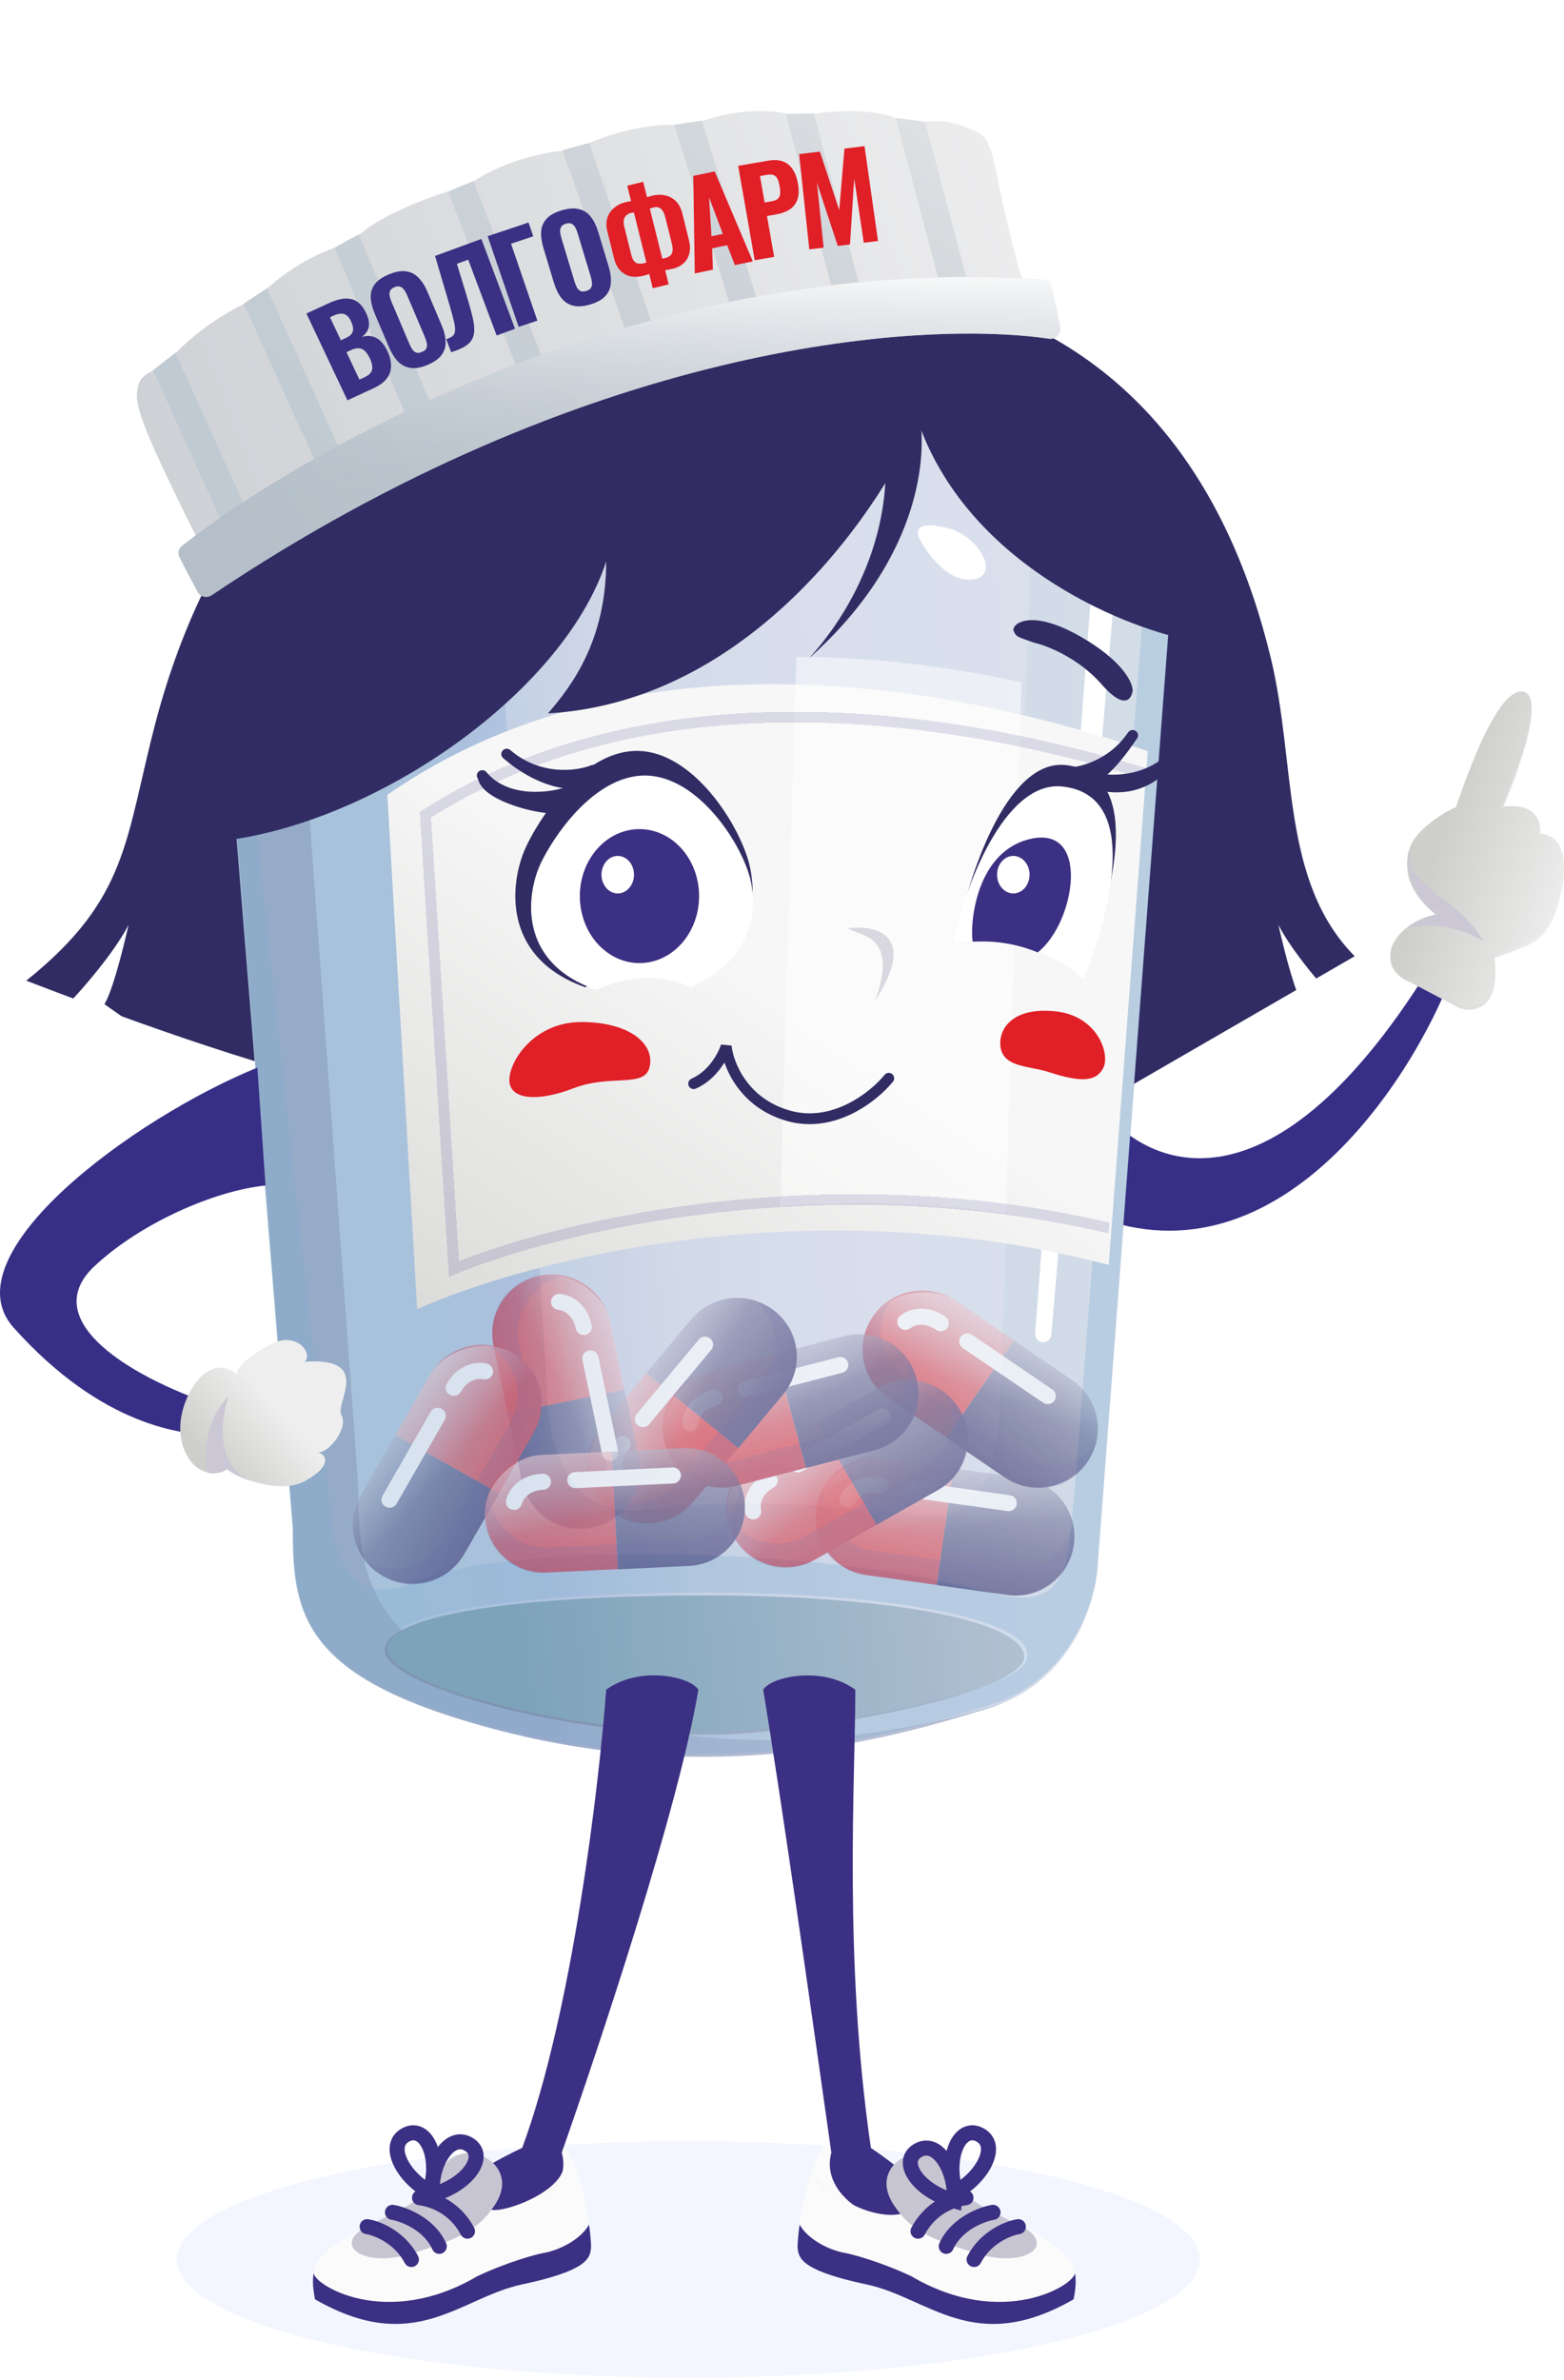 <svg width="115" height="175" viewBox="0 0 115 175" fill="none" xmlns="http://www.w3.org/2000/svg">
<g id="Group 227">
<path id="Vector 1065" d="M99.61 70.304L83.25 79.766L48.813 84.945C29.965 80.537 26.451 81.52 1.93 72.102C9.463 66.066 9.184 61.754 11.412 53.222C18.364 26.595 41.075 14.867 69.193 21.651C83.607 25.129 90.516 36.215 93.451 48.422C95.328 56.228 94.155 64.781 99.61 70.304Z" fill="#312C63"/>
<path id="Vector 1066" d="M105.073 71.227C93.119 90.454 83.755 85.673 80.567 80.879C74.058 80.42 64.548 81.313 78.575 88.562C92.601 95.812 103.015 80.814 106.468 72.409C110.984 64.003 105.073 71.227 105.073 71.227Z" fill="#372F86"/>
<path id="Vector 1067" d="M103.678 72.21L107.065 73.983C108.061 74.574 110.452 74.377 109.854 70.437C112.643 69.452 113.639 69.255 114.436 66.891C115.785 62.891 114.436 61.572 113.241 61.572C113.4 59.523 111.448 59.405 110.452 59.602C111.846 56.384 113.517 51.495 112.045 51.131C110.452 50.737 108.459 55.465 107.065 59.602C106.733 59.733 104.275 60.981 103.678 62.557C102.804 64.862 104.873 66.759 105.869 67.482C105.404 67.482 103.677 67.876 102.681 69.255C101.478 70.922 103.013 72.013 103.678 72.21Z" fill="url(#paint0_linear_241_2815)"/>
<path id="Vector 1068" d="M16.332 48.55L21.513 112.377C21.513 118.287 22.111 122.769 33.666 126.364C51.399 131.88 65.146 127.94 72.717 125.576C78.774 123.684 80.554 117.827 80.687 115.135L86.066 44.413C86.863 36.533 86.664 30.28 77.698 28.85C46.816 23.925 29.283 31.805 21.513 35.745C15.296 38.897 15.469 45.595 16.332 48.55Z" fill="url(#paint1_linear_241_2815)"/>
<path id="Intersect" opacity="0.3" fill-rule="evenodd" clip-rule="evenodd" d="M35.855 30.3L40.205 102.13C40.244 104.795 40.988 111.697 47.377 110.995C54.55 110.207 60.631 110.564 67.301 111.389C73.076 112.102 73.331 106.905 73.59 101.611C73.617 101.06 73.644 100.509 73.677 99.963L76.117 31.676C76.263 30.773 76.332 29.531 76.186 28.24C58.331 25.759 45.137 27.612 35.855 30.3Z" fill="white"/>
<g id="Vector 1070" style="mix-blend-mode:color-burn" opacity="0.1">
<path d="M16.372 48.55L21.552 112.377C21.552 118.287 22.15 122.769 33.706 126.364C51.438 131.88 65.185 127.94 72.757 125.576C78.813 123.684 80.593 117.827 80.726 115.135L86.106 44.413C86.902 36.533 86.703 30.28 77.737 28.85C46.855 23.925 29.322 31.805 21.552 35.745C15.335 38.897 15.508 45.595 16.372 48.55Z" fill="#3B2F87"/>
</g>
<path id="Subtract" opacity="0.15" fill-rule="evenodd" clip-rule="evenodd" d="M26.342 109.244L21.157 38.157C21.01 37.599 20.884 36.92 20.805 36.16C15.355 39.453 15.548 45.718 16.375 48.549L21.556 112.376C21.556 118.286 22.154 122.768 33.709 126.363C51.442 131.879 65.189 127.939 72.76 125.575C73.116 125.464 73.456 125.339 73.783 125.202C65.808 127.654 53.599 130.046 38.506 124.822C26.94 120.819 26.342 115.826 26.342 109.244Z" fill="#312C63"/>
<path id="Rectangle 39" d="M80.395 41.492C80.431 41.015 80.85 40.658 81.327 40.698C81.801 40.737 82.152 41.153 82.112 41.627L77.305 98.133C77.25 98.791 76.326 98.886 76.138 98.254C76.118 98.185 76.11 98.112 76.116 98.04L80.395 41.492Z" fill="white"/>
<path id="Subtract_2" opacity="0.3" fill-rule="evenodd" clip-rule="evenodd" d="M16.645 40.928L24.298 111.193C24.364 113.819 25.693 118.521 30.474 116.315C36.452 113.557 58.965 113.36 72.912 117.103C78.281 118.543 78.531 115.396 78.898 110.796C78.953 110.104 79.01 109.379 79.089 108.632L84.468 39.683C85.199 37.056 84.787 31.527 77.296 30.424C68.791 29.172 50.262 27.919 31.26 31.389C41.025 28.029 56.106 25.198 77.734 28.647C86.699 30.077 86.898 36.33 86.102 44.21L80.722 114.932C80.589 117.624 78.809 123.481 72.753 125.373C65.181 127.736 51.434 131.676 33.702 126.16C22.146 122.566 21.548 118.084 21.548 112.174L16.368 48.347C15.871 46.649 15.604 43.715 16.645 40.928ZM75.54 121.629C75.54 124.24 59.402 127.145 52.03 127.145C41.869 127.145 28.52 123.649 28.52 121.038C28.52 118.426 38.715 117.098 52.03 117.098C65.344 117.098 75.54 119.017 75.54 121.629Z" fill="#7EAAD1"/>
<g id="Intersect_2" filter="url(#filter0_d_241_2815)">
<path fill-rule="evenodd" clip-rule="evenodd" d="M85.4 53.225C71.701 48.539 47.799 43.736 29.484 56.429L31.676 94.253C39.83 90.588 60.672 85.253 82.527 90.994L85.4 53.225Z" fill="url(#paint2_linear_241_2815)"/>
</g>
<path id="Intersect_3" fill-rule="evenodd" clip-rule="evenodd" d="M57.371 88.661L58.553 48.297C64.363 48.296 70.01 49.059 75.108 50.156L73.966 89.171C68.156 88.4 62.546 88.316 57.371 88.661Z" fill="white" fill-opacity="0.5"/>
<g id="Group 102" opacity="0.55">
<g id="Group 18">
<g id="Group 10">
<path id="Subtract_3" fill-rule="evenodd" clip-rule="evenodd" d="M70.106 107.957L64.927 107.231C62.56 106.9 60.366 108.549 60.027 110.915C59.688 113.281 61.332 115.468 63.699 115.8L68.878 116.525L70.106 107.957Z" fill="url(#paint3_linear_241_2815)"/>
<path id="Subtract_4" fill-rule="evenodd" clip-rule="evenodd" d="M68.876 116.54L74.048 117.264C76.419 117.596 78.616 115.945 78.956 113.575C79.295 111.205 77.648 109.014 75.278 108.682L70.106 107.958L68.876 116.54Z" fill="url(#paint4_linear_241_2815)"/>
<path id="Subtract_5" fill-rule="evenodd" clip-rule="evenodd" d="M60.644 109.37C60.32 109.867 60.097 110.44 60.007 111.066C59.679 113.356 61.27 115.473 63.561 115.794L74.202 117.284C76.493 117.605 78.617 116.009 78.945 113.719C79.023 113.172 78.992 112.635 78.868 112.13C78.408 114.265 76.366 115.716 74.17 115.408L64.217 114.014C61.952 113.696 60.37 111.628 60.644 109.37Z" fill="#372F86" fill-opacity="0.2"/>
<g id="Vector 50 (Stroke)" filter="url(#filter1_f_241_2815)">
<path fill-rule="evenodd" clip-rule="evenodd" d="M66.471 109.436C66.517 109.113 66.82 108.888 67.147 108.934L74.248 109.929C74.575 109.975 74.802 110.274 74.756 110.597C74.71 110.92 74.407 111.145 74.08 111.099L66.979 110.104C66.652 110.058 66.424 109.759 66.471 109.436Z" fill="white"/>
</g>
<g id="Vector 51 (Stroke)" filter="url(#filter2_f_241_2815)">
<path fill-rule="evenodd" clip-rule="evenodd" d="M64.614 109.772C63.604 109.631 63.051 110.118 62.875 110.496C62.736 110.792 62.381 110.922 62.082 110.785C61.782 110.648 61.651 110.297 61.789 110.001C62.194 109.133 63.266 108.39 64.781 108.602C65.108 108.648 65.336 108.947 65.289 109.27C65.243 109.593 64.941 109.818 64.614 109.772Z" fill="white"/>
</g>
<rect id="Rectangle 21" width="8.67" height="19.122" rx="4.335" transform="matrix(-0.142 0.99 -0.99 -0.139 79.574 109.282)" fill="url(#paint5_linear_241_2815)" fill-opacity="0.5"/>
</g>
<g id="Group 11">
<path id="Subtract_6" fill-rule="evenodd" clip-rule="evenodd" d="M74.559 98.561L70.271 95.644C68.287 94.295 65.569 94.797 64.199 96.766C62.83 98.735 63.327 101.424 65.31 102.774L69.598 105.69L74.559 98.561Z" fill="url(#paint6_linear_241_2815)"/>
<path id="Subtract_7" fill-rule="evenodd" clip-rule="evenodd" d="M69.586 105.704L73.868 108.617C75.855 109.968 78.578 109.465 79.95 107.493C81.322 105.521 80.824 102.827 78.837 101.476L74.555 98.563L69.586 105.704Z" fill="url(#paint7_linear_241_2815)"/>
<path id="Subtract_8" fill-rule="evenodd" clip-rule="evenodd" d="M65.474 95.66C64.957 95.961 64.496 96.376 64.132 96.898C62.806 98.804 63.288 101.407 65.207 102.713L74.014 108.703C75.934 110.009 78.565 109.523 79.891 107.617C80.204 107.166 80.416 106.677 80.533 106.174C79.156 107.871 76.671 108.258 74.836 107.01L66.602 101.409C64.704 100.118 64.21 97.561 65.474 95.66Z" fill="#372F86" fill-opacity="0.2"/>
<g id="Vector 50 (Stroke)_2" filter="url(#filter3_f_241_2815)">
<path fill-rule="evenodd" clip-rule="evenodd" d="M70.638 98.289C70.825 98.02 71.197 97.952 71.469 98.137L77.378 102.157C77.65 102.342 77.719 102.71 77.532 102.979C77.345 103.247 76.973 103.316 76.701 103.131L70.791 99.111C70.519 98.926 70.451 98.558 70.638 98.289Z" fill="white"/>
</g>
<g id="Vector 51 (Stroke)_2" filter="url(#filter4_f_241_2815)">
<path fill-rule="evenodd" clip-rule="evenodd" d="M68.828 97.77C67.987 97.199 67.273 97.392 66.945 97.652C66.687 97.857 66.311 97.816 66.104 97.562C65.898 97.307 65.939 96.935 66.196 96.731C66.949 96.133 68.244 95.939 69.505 96.797C69.777 96.982 69.846 97.35 69.659 97.618C69.472 97.887 69.1 97.955 68.828 97.77Z" fill="white"/>
</g>
<rect id="Rectangle 21_2" width="8.7" height="19.057" rx="4.35" transform="matrix(-0.571 0.821 -0.827 -0.562 82.434 103.923)" fill="url(#paint8_linear_241_2815)" fill-opacity="0.5"/>
</g>
<g id="Group 12">
<path id="Subtract_9" fill-rule="evenodd" clip-rule="evenodd" d="M60.111 104.592L55.589 107.15C53.503 108.33 52.786 110.968 53.986 113.042C55.186 115.116 57.85 115.841 59.935 114.661L64.458 112.103L60.111 104.592Z" fill="url(#paint9_linear_241_2815)"/>
<path id="Subtract_10" fill-rule="evenodd" clip-rule="evenodd" d="M64.448 112.11L68.961 109.556C71.05 108.374 71.769 105.732 70.567 103.654C69.365 101.577 66.697 100.851 64.608 102.033L60.094 104.586L64.448 112.11Z" fill="url(#paint10_linear_241_2815)"/>
<path id="Subtract_11" fill-rule="evenodd" clip-rule="evenodd" d="M53.5 111.452C53.551 112.041 53.73 112.629 54.047 113.176C55.209 115.184 57.787 115.885 59.805 114.743L69.097 109.487C71.115 108.344 71.81 105.791 70.648 103.784C70.371 103.305 70.014 102.901 69.603 102.578C70.56 104.543 69.839 106.928 67.906 108.022L59.218 112.937C57.224 114.065 54.686 113.398 53.5 111.452Z" fill="#372F86" fill-opacity="0.2"/>
<g id="Vector 50 (Stroke)_3" filter="url(#filter5_f_241_2815)">
<path fill-rule="evenodd" clip-rule="evenodd" d="M58.137 107.964C57.973 107.681 58.072 107.32 58.359 107.158L64.584 103.636C64.871 103.473 65.236 103.572 65.4 103.855C65.564 104.138 65.464 104.499 65.178 104.661L58.952 108.184C58.666 108.346 58.301 108.247 58.137 107.964Z" fill="white"/>
</g>
<g id="Vector 51 (Stroke)_3" filter="url(#filter6_f_241_2815)">
<path fill-rule="evenodd" clip-rule="evenodd" d="M56.886 109.358C56.001 109.859 55.867 110.579 55.962 110.985C56.036 111.303 55.836 111.62 55.515 111.694C55.193 111.768 54.872 111.57 54.797 111.252C54.579 110.322 54.964 109.084 56.292 108.332C56.579 108.17 56.944 108.269 57.108 108.552C57.272 108.835 57.172 109.196 56.886 109.358Z" fill="white"/>
</g>
<rect id="Rectangle 21_3" width="8.692" height="19.075" rx="4.346" transform="matrix(0.501 0.866 -0.87 0.492 68.391 99.895)" fill="url(#paint11_linear_241_2815)" fill-opacity="0.5"/>
</g>
<g id="Group 13">
<path id="Subtract_12" fill-rule="evenodd" clip-rule="evenodd" d="M57.023 99.551L51.968 100.865C49.654 101.466 48.276 103.828 48.89 106.139C49.505 108.45 51.879 109.836 54.193 109.234L59.249 107.92L57.023 99.551Z" fill="url(#paint12_linear_241_2815)"/>
<path id="Subtract_13" fill-rule="evenodd" clip-rule="evenodd" d="M59.256 107.933L64.308 106.62C66.627 106.018 68.007 103.652 67.391 101.338C66.776 99.023 64.398 97.635 62.08 98.237L57.027 99.55L59.256 107.933Z" fill="url(#paint13_linear_241_2815)"/>
<path id="Subtract_14" fill-rule="evenodd" clip-rule="evenodd" d="M48.85 104.471C48.744 105.056 48.762 105.673 48.925 106.287C49.52 108.524 51.818 109.865 54.058 109.283L64.444 106.583C66.685 106.001 68.018 103.716 67.424 101.479C67.282 100.948 67.045 100.467 66.736 100.051C67.143 102.193 65.828 104.308 63.684 104.865L53.969 107.391C51.752 107.967 49.479 106.663 48.85 104.471Z" fill="#372F86" fill-opacity="0.2"/>
<g id="Vector 50 (Stroke)_4" filter="url(#filter7_f_241_2815)">
<path fill-rule="evenodd" clip-rule="evenodd" d="M54.265 102.309C54.181 101.993 54.372 101.67 54.691 101.587L61.628 99.784C61.947 99.701 62.274 99.89 62.358 100.205C62.442 100.521 62.252 100.844 61.932 100.927L54.995 102.73C54.676 102.813 54.349 102.625 54.265 102.309Z" fill="white"/>
</g>
<g id="Vector 51 (Stroke)_4" filter="url(#filter8_f_241_2815)">
<path fill-rule="evenodd" clip-rule="evenodd" d="M52.678 103.33C51.691 103.586 51.372 104.248 51.358 104.663C51.347 104.99 51.07 105.245 50.74 105.234C50.41 105.223 50.152 104.949 50.163 104.623C50.196 103.668 50.894 102.572 52.374 102.187C52.693 102.104 53.02 102.293 53.104 102.608C53.188 102.924 52.997 103.247 52.678 103.33Z" fill="white"/>
</g>
<rect id="Rectangle 21_4" width="8.674" height="19.114" rx="4.337" transform="matrix(0.257 0.966 -0.968 0.252 66.277 97.147)" fill="url(#paint14_linear_241_2815)" fill-opacity="0.5"/>
</g>
<g id="Group 14">
<path id="Subtract_15" fill-rule="evenodd" clip-rule="evenodd" d="M47.522 100.954L44.228 104.903C42.687 106.751 42.949 109.481 44.813 111.001C46.678 112.522 49.439 112.257 50.98 110.41L54.274 106.461L47.522 100.954Z" fill="url(#paint15_linear_241_2815)"/>
<path id="Subtract_16" fill-rule="evenodd" clip-rule="evenodd" d="M54.286 106.47L57.577 102.525C59.121 100.675 58.858 97.941 56.991 96.418C55.123 94.894 52.358 95.16 50.815 97.01L47.523 100.955L54.286 106.47Z" fill="url(#paint16_linear_241_2815)"/>
<path id="Subtract_17" fill-rule="evenodd" clip-rule="evenodd" d="M43.799 109.682C44.057 110.214 44.432 110.699 44.922 111.099C46.727 112.571 49.399 112.314 50.89 110.526L57.659 102.412C59.151 100.624 58.897 97.981 57.093 96.51C56.664 96.16 56.186 95.907 55.686 95.75C57.28 97.255 57.448 99.747 56.021 101.458L49.694 109.043C48.223 110.806 45.605 111.082 43.799 109.682Z" fill="#372F86" fill-opacity="0.2"/>
<g id="Vector 50 (Stroke)_5" filter="url(#filter9_f_241_2815)">
<path fill-rule="evenodd" clip-rule="evenodd" d="M46.895 104.791C46.64 104.583 46.604 104.21 46.814 103.959L51.378 98.488C51.588 98.236 51.965 98.2 52.219 98.408C52.474 98.615 52.51 98.988 52.3 99.24L47.736 104.711C47.526 104.963 47.149 104.998 46.895 104.791Z" fill="white"/>
</g>
<g id="Vector 51 (Stroke)_5" filter="url(#filter10_f_241_2815)">
<path fill-rule="evenodd" clip-rule="evenodd" d="M46.224 106.536C45.576 107.313 45.708 108.034 45.942 108.38C46.125 108.651 46.051 109.018 45.777 109.2C45.503 109.381 45.132 109.309 44.948 109.037C44.411 108.243 44.328 106.951 45.302 105.783C45.512 105.532 45.889 105.496 46.144 105.704C46.398 105.911 46.435 106.284 46.224 106.536Z" fill="white"/>
</g>
<rect id="Rectangle 21_5" width="8.726" height="19" rx="4.363" transform="matrix(0.775 0.632 -0.641 0.768 53.609 93.661)" fill="url(#paint17_linear_241_2815)" fill-opacity="0.5"/>
</g>
<g id="Group 15">
<path id="Subtract_18" fill-rule="evenodd" clip-rule="evenodd" d="M45.902 102.18L44.862 97.202C44.369 94.837 42.05 93.311 39.683 93.794C37.316 94.278 35.797 96.586 36.291 98.951L37.33 103.929L45.902 102.18Z" fill="url(#paint18_linear_241_2815)"/>
<path id="Subtract_19" fill-rule="evenodd" clip-rule="evenodd" d="M37.336 103.925L38.374 108.898C38.869 111.267 41.191 112.795 43.562 112.311C45.933 111.827 47.454 109.515 46.96 107.146L45.922 102.173L37.336 103.925Z" fill="url(#paint19_linear_241_2815)"/>
<path id="Subtract_20" fill-rule="evenodd" clip-rule="evenodd" d="M41.369 93.847C40.788 93.709 40.168 93.693 39.545 93.82C37.254 94.287 35.784 96.522 36.262 98.811L38.398 109.043C38.876 111.332 41.12 112.809 43.411 112.341C43.95 112.231 44.443 112.024 44.876 111.741C42.695 112.018 40.629 110.572 40.172 108.385L38.177 98.825C37.705 96.565 39.13 94.357 41.369 93.847Z" fill="#372F86" fill-opacity="0.2"/>
<g id="Vector 50 (Stroke)_6" filter="url(#filter11_f_241_2815)">
<path fill-rule="evenodd" clip-rule="evenodd" d="M43.294 99.296C43.617 99.23 43.933 99.435 44 99.755L45.45 106.701C45.516 107.02 45.308 107.333 44.985 107.399C44.662 107.465 44.345 107.259 44.279 106.939L42.829 99.994C42.762 99.674 42.97 99.362 43.294 99.296Z" fill="white"/>
</g>
<g id="Vector 51 (Stroke)_6" filter="url(#filter12_f_241_2815)">
<path fill-rule="evenodd" clip-rule="evenodd" d="M42.338 97.679C42.132 96.692 41.482 96.342 41.062 96.305C40.734 96.276 40.49 95.99 40.52 95.665C40.548 95.339 40.839 95.099 41.167 95.128C42.13 95.212 43.2 95.959 43.509 97.44C43.576 97.76 43.368 98.073 43.045 98.139C42.721 98.205 42.405 97.999 42.338 97.679Z" fill="white"/>
</g>
<rect id="Rectangle 21_6" width="8.763" height="18.92" rx="4.381" transform="matrix(-0.98 0.2 -0.204 -0.979 47.852 111.438)" fill="url(#paint20_linear_241_2815)" fill-opacity="0.5"/>
</g>
<g id="Group 16">
<path id="Subtract_21" fill-rule="evenodd" clip-rule="evenodd" d="M29.067 105.522L31.614 101.081C32.813 98.99 35.489 98.25 37.592 99.429C39.694 100.608 40.427 103.258 39.228 105.349L36.681 109.79L29.067 105.522Z" fill="url(#paint21_linear_241_2815)"/>
<path id="Subtract_22" fill-rule="evenodd" clip-rule="evenodd" d="M36.696 109.795L34.153 114.23C32.952 116.324 30.271 117.065 28.166 115.884C26.06 114.704 25.326 112.049 26.527 109.955L29.07 105.52L36.696 109.795Z" fill="url(#paint22_linear_241_2815)"/>
<path id="Subtract_23" fill-rule="evenodd" clip-rule="evenodd" d="M35.985 98.977C36.581 99.023 37.177 99.196 37.732 99.507C39.767 100.648 40.476 103.213 39.315 105.237L34.084 114.36C32.923 116.384 30.333 117.099 28.298 115.959C27.818 115.69 27.412 115.342 27.087 114.94C29.076 115.866 31.487 115.125 32.595 113.192L37.484 104.666C38.63 102.668 37.956 100.143 35.985 98.977Z" fill="#372F86" fill-opacity="0.2"/>
<g id="Vector 50 (Stroke)_7" filter="url(#filter13_f_241_2815)">
<path fill-rule="evenodd" clip-rule="evenodd" d="M32.477 103.578C32.19 103.417 31.825 103.517 31.662 103.801L28.125 109.97C27.962 110.254 28.063 110.615 28.35 110.776C28.637 110.937 29.002 110.837 29.165 110.553L32.702 104.384C32.865 104.1 32.764 103.739 32.477 103.578Z" fill="white"/>
</g>
<g id="Vector 51 (Stroke)_7" filter="url(#filter14_f_241_2815)">
<path fill-rule="evenodd" clip-rule="evenodd" d="M33.883 102.327C34.386 101.45 35.114 101.314 35.524 101.407C35.846 101.479 36.166 101.28 36.24 100.962C36.313 100.644 36.112 100.327 35.79 100.254C34.848 100.042 33.598 100.428 32.843 101.744C32.68 102.028 32.781 102.389 33.068 102.55C33.355 102.711 33.72 102.611 33.883 102.327Z" fill="white"/>
</g>
<rect id="Rectangle 21_7" width="8.742" height="18.965" rx="4.371" transform="matrix(0.872 0.489 0.497 -0.867 24.352 113.746)" fill="url(#paint23_linear_241_2815)" fill-opacity="0.5"/>
</g>
<g id="Group 17">
<path id="Subtract_24" fill-rule="evenodd" clip-rule="evenodd" d="M45 106.72L39.775 106.971C37.388 107.086 35.548 109.114 35.666 111.501C35.783 113.888 37.813 115.73 40.2 115.615L45.425 115.364L45 106.72Z" fill="url(#paint24_linear_241_2815)"/>
<path id="Subtract_25" fill-rule="evenodd" clip-rule="evenodd" d="M45.426 115.381L50.651 115.13C53.042 115.015 54.885 112.984 54.767 110.593C54.65 108.202 52.616 106.358 50.225 106.472L45 106.724L45.426 115.381Z" fill="url(#paint25_linear_241_2815)"/>
<path id="Subtract_26" fill-rule="evenodd" clip-rule="evenodd" d="M35.971 109.852C35.743 110.405 35.63 111.015 35.662 111.653C35.775 113.963 37.74 115.746 40.051 115.635L50.789 115.118C53.099 115.007 54.88 113.045 54.766 110.734C54.739 110.188 54.609 109.672 54.395 109.203C54.343 111.379 52.617 113.176 50.407 113.282L40.363 113.765C38.074 113.875 36.124 112.129 35.971 109.852Z" fill="#372F86" fill-opacity="0.2"/>
<g id="Vector 50 (Stroke)_8" filter="url(#filter15_f_241_2815)">
<path fill-rule="evenodd" clip-rule="evenodd" d="M41.709 108.851C41.693 108.525 41.947 108.248 42.277 108.232L49.441 107.888C49.771 107.872 50.051 108.123 50.067 108.449C50.083 108.775 49.829 109.052 49.499 109.068L42.335 109.413C42.005 109.428 41.725 109.177 41.709 108.851Z" fill="white"/>
</g>
<g id="Vector 51 (Stroke)_8" filter="url(#filter16_f_241_2815)">
<path fill-rule="evenodd" clip-rule="evenodd" d="M39.946 109.529C38.927 109.578 38.477 110.159 38.376 110.563C38.296 110.88 37.972 111.073 37.652 110.995C37.331 110.916 37.136 110.596 37.215 110.279C37.448 109.352 38.359 108.421 39.888 108.348C40.218 108.332 40.498 108.584 40.514 108.91C40.53 109.236 40.276 109.513 39.946 109.529Z" fill="white"/>
</g>
<rect id="Rectangle 21_8" width="8.668" height="19.127" rx="4.334" transform="matrix(0.049 0.999 -0.999 0.048 54.551 106.261)" fill="url(#paint26_linear_241_2815)" fill-opacity="0.5"/>
</g>
</g>
</g>
<path id="Vector 1071" d="M78.372 56.252C73.974 55.755 71.11 64.693 70.324 69.037C71.699 69.037 75.761 67.875 79.689 71.598C82.241 64.565 83.871 56.872 78.372 56.252Z" fill="#312C63"/>
<path id="Vector 1072" d="M78.101 57.825C73.849 57.377 70.888 65.313 70.129 69.233C71.458 69.233 75.896 68.631 79.692 71.991C82.16 65.644 83.416 58.385 78.101 57.825Z" fill="white"/>
<path id="Vector 23 (Stroke)" fill-rule="evenodd" clip-rule="evenodd" d="M36.957 55.185C37.101 55.021 37.352 55.003 37.519 55.146C39.762 57.068 42.445 56.683 43.482 56.261C43.685 56.178 43.918 56.274 44.002 56.475C44.086 56.676 43.438 57.724 43.235 57.807C42.014 58.304 39.536 57.916 36.997 55.741C36.831 55.599 36.813 55.35 36.957 55.185Z" fill="#312C63"/>
<path id="Vector 24 (Stroke)" fill-rule="evenodd" clip-rule="evenodd" d="M35.209 56.715C35.379 56.577 35.63 56.602 35.769 56.77C36.571 57.739 37.758 58.124 38.925 58.202C40.095 58.281 41.179 58.043 41.685 57.837C41.888 57.754 42.121 57.85 42.205 58.051C42.289 58.253 42.192 58.483 41.988 58.566C41.365 58.819 41.53 59.863 40.243 59.777C38.952 59.691 35.461 58.792 35.153 57.269C35.013 57.101 35.038 56.852 35.209 56.715Z" fill="#312C63"/>
<path id="Vector 25 (Stroke)" fill-rule="evenodd" clip-rule="evenodd" d="M83.501 53.737C83.318 53.616 83.071 53.665 82.949 53.846C81.45 56.069 78.996 56.561 77.95 56.432C77.732 56.405 77.533 56.558 77.505 56.774C77.478 56.99 79.077 57.781 79.295 57.808C80.597 57.969 81.923 56.788 83.612 54.283C83.734 54.102 83.684 53.858 83.501 53.737Z" fill="#312C63"/>
<path id="Vector 26 (Stroke)" fill-rule="evenodd" clip-rule="evenodd" d="M87.093 54.528C86.912 54.404 86.664 54.449 86.539 54.629C85.497 56.124 84.023 56.743 82.623 56.908C81.209 57.075 79.904 56.774 79.272 56.468C79.074 56.373 78.835 56.453 78.739 56.649C78.642 56.844 78.724 57.08 78.922 57.176C79.7 57.553 79.731 58.385 81.288 58.201C84.277 58.595 85.995 56.798 87.195 55.075C87.32 54.896 87.274 54.651 87.093 54.528Z" fill="#312C63"/>
<path id="Vector 1073" d="M50.795 72.188C47.926 70.77 44.42 71.86 43.025 72.582C36.809 70.376 37.513 64.834 38.642 62.338C39.638 60.171 42.547 55.719 46.213 55.246C50.795 54.655 54.635 60.959 55.178 63.914C55.831 67.46 54.581 70.415 50.795 72.188Z" fill="#312C63"/>
<path id="Vector 1074" d="M50.806 72.581C48.12 71.295 45.163 72.123 43.857 72.778C38.038 70.777 38.697 65.75 39.754 63.486C40.687 61.521 43.41 57.483 46.841 57.054C51.131 56.518 54.726 62.236 55.234 64.916C55.845 68.132 54.349 70.973 50.806 72.581Z" fill="white"/>
<path id="Vector 1075" d="M65.349 79.279C64.287 80.593 61.325 82.983 57.977 82.037C54.63 81.092 53.528 78.229 53.395 76.915C53.196 77.572 52.438 79.043 51.004 79.674" stroke="#312C63" stroke-width="0.796" stroke-linecap="round"/>
<path id="Vector 1076" d="M81 50.314C79.326 48.393 77.006 47.475 76.055 47.257C74.723 46.795 74.723 46.82 74.533 46.384C74.343 45.947 75.674 44.637 79.478 46.82C82.521 48.567 83.282 50.169 83.282 50.751C83.219 51.406 82.674 52.236 81 50.314Z" fill="#312C63"/>
<path id="Ellipse 177" d="M75.505 121.832C75.505 124.443 59.366 127.348 51.995 127.348C41.833 127.348 28.484 123.852 28.484 121.241C28.484 118.63 38.68 117.301 51.995 117.301C65.309 117.301 75.505 119.221 75.505 121.832Z" fill="url(#paint27_linear_241_2815)"/>
<ellipse id="Ellipse 178" cx="47.02" cy="65.884" rx="4.383" ry="4.925" fill="#3B3083"/>
<ellipse id="Ellipse 179" cx="45.422" cy="64.309" rx="1.195" ry="1.379" fill="white"/>
<path id="Ellipse 180" d="M47.814 77.986C47.814 80.218 45.176 78.855 42.162 80.015C39.525 81.03 37.453 80.863 37.453 79.406C37.453 77.949 39.337 75.144 42.727 75.144C46.118 75.144 47.814 76.565 47.814 77.986Z" fill="#E11F27"/>
<path id="Ellipse 181" d="M73.546 76.647C73.531 78.525 75.593 78.323 77.121 78.824C79.621 79.643 80.663 79.479 81.14 78.484C81.617 77.49 80.72 74.681 77.599 74.356C74.477 74.03 73.555 75.611 73.546 76.647Z" fill="#E11F27"/>
<path id="Subtract_27" d="M0.992 97.6C-3.786 92.256 9.758 82.235 18.924 78.492L19.521 87.16C15.736 87.554 10.356 89.918 6.969 93.07C2.331 97.386 10.751 101.894 17.126 103.733L15.532 105.505C13.607 105.44 7.618 105.012 0.992 97.6Z" fill="#372F86"/>
<path id="Vector 1077" d="M13.532 106.552C12.686 104.381 13.936 101.837 15.049 100.984C16.163 100.131 17.153 100.785 17.446 101.086C17.348 100.809 17.71 99.968 19.946 98.818C21.881 97.824 23.059 99.606 22.39 100.118C27.457 99.76 24.609 103.176 25.102 104.032C25.659 105.001 24.133 106.889 23.342 106.79C23.935 106.865 24.551 107.696 22.473 108.866C20.395 110.035 17.111 108.392 16.766 107.951C16.296 108.488 14.378 108.724 13.532 106.552Z" fill="url(#paint28_linear_241_2815)"/>
<path id="Vector 1078" d="M75.504 61.748C71.679 62.851 71.32 68.052 71.52 69.234C71.918 69.234 73.911 69.037 76.301 70.022C79.091 67.855 80.286 60.369 75.504 61.748Z" fill="#3B3083"/>
<g id="Ellipse 182" style="mix-blend-mode:color-burn" opacity="0.2">
<path d="M75.309 121.832C75.309 124.494 59.433 127.545 51.998 127.545C41.751 127.545 28.289 123.98 28.289 121.318C28.289 118.656 38.571 117.301 51.998 117.301C65.426 117.301 75.309 119.169 75.309 121.832Z" fill="#3F3C51"/>
</g>
<ellipse id="Ellipse 183" cx="74.508" cy="64.309" rx="1.195" ry="1.379" fill="white"/>
<path id="Vector 1079" d="M71.49 42.612C69.768 42.821 68.216 40.756 67.656 39.697C67.025 38.505 68.286 38.433 69.815 38.861C71.958 39.46 73.643 42.35 71.49 42.612Z" fill="white"/>
<path id="Vector 1080" d="M81.338 37.743C79.616 37.952 78.064 35.886 77.503 34.827C76.873 33.636 78.134 33.564 79.663 33.991C81.806 34.59 83.491 37.481 81.338 37.743Z" fill="white"/>
<path id="Vector 1081" d="M72.94 34.549C71.919 34.65 71.788 34.141 71.447 33.681C71.065 33.163 71.616 32.441 72.527 32.62C73.803 32.871 74.216 34.424 72.94 34.549Z" fill="white"/>
<path id="Vector 1082" d="M62.355 68.248C64.348 67.986 67.536 68.682 64.348 73.567C66.141 68.642 63.152 68.839 62.355 68.248Z" fill="#D9D7DF"/>
<path id="Intersect_4" fill-rule="evenodd" clip-rule="evenodd" d="M18.721 108.982C17.646 108.661 16.789 108.165 16.622 107.952C16.404 108.2 15.874 108.385 15.285 108.294C14.9 106.63 15.277 104.196 16.764 102.724C15.506 107.085 17.551 108.694 18.731 108.953C18.728 108.963 18.724 108.972 18.721 108.982Z" fill="#CBC7D5"/>
<path id="Intersect_5" fill-rule="evenodd" clip-rule="evenodd" d="M103.48 68.478C104.67 68.197 106.803 68.146 109.056 69.456C108.142 67.919 106.934 67.005 105.895 66.218C104.669 65.289 103.677 64.538 103.677 63.152C103.677 62.975 103.669 62.846 103.656 62.761C102.971 64.975 104.949 66.784 105.917 67.486C105.555 67.486 104.431 67.724 103.48 68.478Z" fill="#CBC7D4"/>
<g id="Subtract_28" filter="url(#filter17_d_241_2815)">
<path fill-rule="evenodd" clip-rule="evenodd" d="M85.278 54.468C72.021 50.399 49.462 46.458 32.063 57.567L31.867 57.692L34.017 91.876L34.54 91.66C42.23 88.476 61.851 83.834 82.509 88.678L82.573 87.883C62.21 83.144 42.879 87.508 34.75 90.722L32.699 58.102C49.825 47.305 72.07 51.214 85.213 55.273L85.278 54.468Z" fill="#3B2F87" fill-opacity="0.15" shape-rendering="crispEdges"/>
</g>
<path id="Vector 1083" d="M103.678 71.939L107.065 73.712C108.061 74.303 110.452 74.106 109.854 70.166C112.643 69.181 113.639 68.984 114.436 66.62C115.785 62.621 114.436 61.301 113.241 61.301C113.4 59.253 111.448 59.134 110.452 59.331C111.846 56.114 113.517 51.224 112.045 50.861C110.452 50.467 108.459 55.194 107.065 59.331C106.733 59.463 104.275 60.71 103.678 62.286C102.804 64.591 104.873 66.489 105.869 67.211C105.404 67.211 103.677 67.605 102.681 68.984C101.478 70.652 103.013 71.742 103.678 71.939Z" fill="url(#paint29_linear_241_2815)"/>
<path id="Intersect_6" fill-rule="evenodd" clip-rule="evenodd" d="M103.496 68.199C104.689 67.921 106.814 67.876 109.057 69.181C108.143 67.644 106.935 66.73 105.896 65.943C104.67 65.014 103.678 64.263 103.678 62.877C103.678 62.712 103.671 62.59 103.66 62.505C102.99 64.712 104.961 66.513 105.925 67.213C105.565 67.213 104.445 67.45 103.496 68.199Z" fill="#CBC7D4"/>
<path id="Vector 1084" d="M67.485 30.945C71.076 41.301 82.199 45.986 87.311 47.034V38.897L84.88 30.945L79.081 26.691L63.931 22.623L28.768 24.287L16.522 40.885L13.604 51.135C10.175 51.566 12.431 61.358 15.311 61.927C26.942 61.06 41.363 51.135 44.572 41.283C44.572 47.034 42.077 50.402 40.291 52.451C55.703 51.563 65.241 36.493 67.485 30.945Z" fill="#312C63"/>
<g id="Group 103">
<g id="Group 43">
<path id="Union" fill-rule="evenodd" clip-rule="evenodd" d="M65.847 8.679C66.594 8.757 67.345 8.851 68.1 8.96C69.396 8.721 70.86 9.231 71.594 9.593C72.686 9.961 72.882 10.893 73.43 13.502C73.812 15.318 74.364 17.946 75.508 21.761C66.502 20.058 42.84 20.821 14.685 39.976C10.757 32.047 9.724 29.704 10.153 28.463C10.176 27.86 10.813 27.441 11.206 27.272C11.771 26.82 12.385 26.339 13.044 25.836C14.676 24.156 16.779 22.915 17.785 22.425C18.411 22.001 19.06 21.572 19.732 21.141C21.568 19.475 23.715 18.503 24.599 18.212C25.25 17.847 25.916 17.484 26.596 17.125C28.108 15.798 31.423 14.544 32.94 14.069C32.928 14.083 32.916 14.097 32.904 14.11C33.551 13.834 34.207 13.563 34.872 13.3C37.165 11.811 39.983 11.222 41.232 11.098C41.916 10.895 42.608 10.701 43.307 10.517C43.308 10.517 43.309 10.516 43.31 10.516C46.251 9.308 48.646 9.124 49.538 9.184C50.278 9.063 51.024 8.953 51.776 8.857C54.584 7.907 56.979 8.132 57.834 8.367C57.818 8.371 57.803 8.375 57.787 8.379C58.486 8.358 59.19 8.349 59.899 8.352C63.143 7.91 65.16 8.364 65.847 8.679Z" fill="url(#paint30_linear_241_2815)"/>
<path id="Intersect_7" fill-rule="evenodd" clip-rule="evenodd" d="M43.306 10.516C42.652 10.688 42.005 10.868 41.364 11.057L46.119 24.66C46.772 24.464 47.417 24.279 48.056 24.103L43.306 10.516ZM51.604 8.878C50.928 8.966 50.256 9.065 49.59 9.174L53.768 22.724C54.441 22.585 55.103 22.457 55.755 22.34L51.604 8.878ZM59.849 8.351C59.153 8.348 58.461 8.358 57.774 8.378L61.26 21.543C61.954 21.469 62.631 21.406 63.292 21.355L59.849 8.351ZM68.018 8.947C67.297 8.844 66.579 8.755 65.865 8.679L69.172 21.171C69.91 21.185 70.612 21.214 71.277 21.256L68.018 8.947ZM40.022 26.706L34.811 13.322C34.183 13.571 33.563 13.827 32.951 14.088L38.144 27.424C38.775 27.176 39.401 26.936 40.022 26.706ZM30.05 31C30.659 30.702 31.264 30.412 31.865 30.131L26.363 17.245C25.761 17.566 25.17 17.889 24.591 18.214L30.05 31ZM23.435 34.506C24.025 34.17 24.612 33.842 25.196 33.521L19.63 21.203C19.047 21.579 18.48 21.953 17.931 22.323L23.435 34.506ZM16.483 38.771C17.054 38.396 17.623 38.028 18.19 37.667L12.895 25.947C12.314 26.392 11.771 26.818 11.265 27.222L16.483 38.771Z" fill="url(#paint31_linear_241_2815)"/>
<path id="Vector 194" d="M15.559 43.771C42.913 25.398 67.282 23.474 77.124 24.903C77.617 24.974 78.042 24.546 77.952 24.062C77.82 23.354 77.793 23.195 77.302 21.093C77.232 20.797 76.975 20.577 76.669 20.556C48.475 18.562 23.189 32.45 13.38 40.133C13.121 40.336 13.054 40.684 13.202 40.975C14.098 42.742 13.938 42.382 14.523 43.513C14.717 43.888 15.207 44.008 15.559 43.771Z" fill="url(#paint32_linear_241_2815)"/>
<path id="Vector 193" d="M15.559 43.771C42.913 25.398 67.282 23.474 77.124 24.903C77.617 24.974 78.042 24.546 77.952 24.062C77.82 23.354 77.793 23.195 77.302 21.093C77.232 20.797 76.975 20.577 76.669 20.556C48.475 18.562 23.189 32.45 13.38 40.133C13.121 40.336 13.054 40.684 13.202 40.975C14.098 42.742 13.938 42.382 14.523 43.513C14.717 43.888 15.207 44.008 15.559 43.771Z" fill="url(#paint33_linear_241_2815)"/>
</g>
<g id="Group 44">
<path id="[Copy] &#208;&#146;&#208;&#158;&#208;&#155;&#208;&#147;&#208;&#158;&#208;&#164;&#208;&#144;&#208;&#160;&#208;&#156;" d="M25.546 29.431L22.531 23.052L24.164 22.297C24.446 22.167 24.717 22.071 24.978 22.008C25.24 21.945 25.489 21.932 25.727 21.969C25.97 22.004 26.19 22.107 26.387 22.278C26.587 22.441 26.768 22.694 26.929 23.035C27.051 23.292 27.118 23.53 27.13 23.748C27.14 23.961 27.101 24.152 27.013 24.321C26.924 24.489 26.788 24.639 26.603 24.769C26.87 24.69 27.12 24.677 27.352 24.73C27.584 24.783 27.793 24.897 27.98 25.073C28.166 25.249 28.332 25.49 28.476 25.794C28.627 26.114 28.716 26.412 28.743 26.688C28.775 26.961 28.747 27.21 28.66 27.436C28.572 27.662 28.43 27.869 28.234 28.055C28.035 28.237 27.782 28.398 27.474 28.541L25.546 29.431ZM26.428 27.91L26.795 27.741C27.124 27.589 27.311 27.404 27.357 27.184C27.407 26.963 27.355 26.689 27.202 26.363C27.083 26.111 26.959 25.925 26.831 25.805C26.701 25.68 26.553 25.614 26.388 25.607C26.226 25.593 26.036 25.636 25.818 25.736L25.476 25.894L26.428 27.91ZM25.063 25.02L25.389 24.869C25.617 24.764 25.775 24.652 25.862 24.535C25.947 24.413 25.979 24.277 25.96 24.126C25.943 23.967 25.889 23.791 25.797 23.596C25.705 23.402 25.598 23.263 25.474 23.18C25.353 23.088 25.211 23.048 25.048 23.06C24.891 23.068 24.709 23.121 24.501 23.216L24.262 23.327L25.063 25.02Z" fill="#3B3083"/>
<path id="[Copy] &#208;&#146;&#208;&#158;&#208;&#155;&#208;&#147;&#208;&#158;&#208;&#164;&#208;&#144;&#208;&#160;&#208;&#156;_2" d="M31.426 26.832C30.945 27.032 30.528 27.105 30.174 27.05C29.82 26.996 29.515 26.837 29.256 26.573C29.001 26.302 28.78 25.945 28.591 25.501L27.563 23.081C27.375 22.637 27.273 22.233 27.258 21.869C27.249 21.502 27.349 21.177 27.56 20.895C27.77 20.612 28.116 20.371 28.597 20.172C29.084 19.97 29.504 19.896 29.857 19.95C30.214 19.997 30.519 20.153 30.772 20.419C31.028 20.677 31.25 21.028 31.438 21.472L32.466 23.892C32.654 24.336 32.755 24.744 32.767 25.116C32.782 25.481 32.682 25.808 32.468 26.098C32.26 26.386 31.913 26.63 31.426 26.832ZM31.021 25.878C31.194 25.807 31.305 25.716 31.354 25.608C31.401 25.494 31.411 25.368 31.384 25.228C31.354 25.083 31.307 24.936 31.244 24.787L29.94 21.717C29.877 21.567 29.804 21.434 29.723 21.317C29.641 21.2 29.544 21.121 29.431 21.079C29.316 21.033 29.172 21.046 28.999 21.117C28.837 21.185 28.732 21.275 28.685 21.389C28.636 21.498 28.625 21.622 28.652 21.761C28.68 21.901 28.725 22.045 28.789 22.195L30.093 25.265C30.156 25.414 30.227 25.551 30.306 25.676C30.387 25.793 30.485 25.875 30.601 25.921C30.713 25.962 30.854 25.948 31.021 25.878Z" fill="#3B3083"/>
<path id="[Copy] &#208;&#146;&#208;&#158;&#208;&#155;&#208;&#147;&#208;&#158;&#208;&#164;&#208;&#144;&#208;&#160;&#208;&#156;_3" d="M33.172 25.894L32.815 24.94C32.985 24.878 33.121 24.816 33.223 24.753C33.328 24.684 33.397 24.594 33.431 24.483C33.467 24.364 33.473 24.204 33.448 24.003C33.42 23.797 33.361 23.531 33.27 23.206C33.185 22.879 33.068 22.467 32.92 21.972L31.989 18.817L35.394 17.569L37.871 24.17L36.519 24.666L34.427 19.091L33.595 19.397L34.302 21.706C34.465 22.24 34.596 22.707 34.697 23.109C34.801 23.504 34.858 23.848 34.868 24.141C34.884 24.432 34.839 24.686 34.733 24.904C34.631 25.115 34.453 25.3 34.201 25.461C33.947 25.616 33.604 25.76 33.172 25.894Z" fill="#3B3083"/>
<path id="[Copy] &#208;&#146;&#208;&#158;&#208;&#155;&#208;&#147;&#208;&#158;&#208;&#164;&#208;&#144;&#208;&#160;&#208;&#156;_4" d="M38.137 24.035L35.855 17.365L38.862 16.36L39.209 17.373L37.576 17.919L39.512 23.576L38.137 24.035Z" fill="#3B3083"/>
<path id="[Copy] &#208;&#146;&#208;&#158;&#208;&#155;&#208;&#147;&#208;&#158;&#208;&#164;&#208;&#144;&#208;&#160;&#208;&#156;_5" d="M43.395 22.387C42.896 22.535 42.473 22.563 42.127 22.471C41.781 22.38 41.495 22.189 41.266 21.9C41.042 21.603 40.861 21.224 40.721 20.763L39.962 18.247C39.823 17.787 39.766 17.374 39.79 17.01C39.821 16.644 39.956 16.332 40.196 16.074C40.436 15.815 40.806 15.612 41.306 15.465C41.811 15.316 42.237 15.287 42.583 15.379C42.932 15.463 43.218 15.65 43.441 15.942C43.667 16.226 43.85 16.598 43.989 17.059L44.749 19.575C44.888 20.036 44.943 20.452 44.914 20.823C44.89 21.187 44.755 21.502 44.511 21.768C44.273 22.032 43.901 22.238 43.395 22.387ZM43.096 21.396C43.276 21.343 43.396 21.265 43.457 21.163C43.516 21.054 43.54 20.93 43.527 20.788C43.514 20.641 43.483 20.489 43.436 20.334L42.473 17.144C42.426 16.988 42.369 16.848 42.3 16.723C42.232 16.598 42.144 16.509 42.036 16.456C41.927 16.398 41.782 16.395 41.603 16.448C41.434 16.498 41.32 16.577 41.261 16.685C41.2 16.787 41.176 16.909 41.188 17.051C41.2 17.193 41.23 17.341 41.277 17.497L42.24 20.687C42.287 20.843 42.343 20.986 42.407 21.119C42.475 21.244 42.564 21.335 42.673 21.394C42.781 21.447 42.922 21.447 43.096 21.396Z" fill="#3B3083"/>
<path id="[Copy] &#208;&#146;&#208;&#158;&#208;&#155;&#208;&#147;&#208;&#158;&#208;&#164;&#208;&#144;&#208;&#160;&#208;&#156;_6" d="M47.998 21.192L47.737 20.145C47.665 20.169 47.586 20.194 47.502 20.22C47.424 20.245 47.345 20.267 47.265 20.287C46.941 20.366 46.635 20.374 46.348 20.313C46.067 20.25 45.821 20.11 45.61 19.893C45.399 19.675 45.246 19.375 45.151 18.993L44.657 17.009C44.569 16.654 44.567 16.333 44.652 16.043C44.741 15.747 44.903 15.499 45.137 15.299C45.369 15.093 45.662 14.947 46.015 14.861C46.083 14.845 46.152 14.831 46.222 14.82C46.29 14.803 46.35 14.792 46.403 14.785L46.122 13.654L47.291 13.369L47.573 14.5C47.623 14.482 47.679 14.465 47.742 14.45C47.808 14.428 47.873 14.409 47.936 14.394C48.3 14.305 48.633 14.299 48.936 14.374C49.243 14.443 49.502 14.589 49.715 14.812C49.926 15.029 50.075 15.315 50.164 15.669L50.659 17.662C50.755 18.044 50.76 18.38 50.675 18.669C50.596 18.957 50.452 19.192 50.243 19.374C50.035 19.556 49.786 19.682 49.496 19.753C49.399 19.777 49.301 19.797 49.203 19.815C49.111 19.832 49.013 19.85 48.909 19.869L49.167 20.907L47.998 21.192ZM47.341 19.355C47.376 19.347 47.41 19.338 47.444 19.33C47.482 19.315 47.509 19.302 47.525 19.293L46.611 15.62C46.581 15.622 46.546 15.627 46.507 15.637C46.465 15.641 46.428 15.647 46.394 15.655C46.24 15.693 46.12 15.758 46.035 15.85C45.947 15.937 45.892 16.052 45.867 16.195C45.846 16.332 45.86 16.495 45.908 16.687L46.41 18.704C46.455 18.884 46.512 19.032 46.583 19.146C46.658 19.253 46.755 19.328 46.874 19.37C46.998 19.406 47.154 19.401 47.341 19.355ZM48.912 18.973C49.083 18.931 49.212 18.867 49.299 18.78C49.386 18.694 49.437 18.583 49.452 18.448C49.472 18.311 49.46 18.153 49.415 17.973L48.913 15.956C48.864 15.759 48.798 15.602 48.714 15.485C48.636 15.366 48.542 15.291 48.431 15.258C48.319 15.22 48.186 15.219 48.033 15.257C47.987 15.268 47.942 15.282 47.898 15.298C47.858 15.308 47.819 15.32 47.781 15.336L48.695 19.008C48.73 19.005 48.766 19.003 48.801 19C48.841 18.99 48.878 18.981 48.912 18.973Z" fill="#E11F27"/>
<path id="[Copy] &#208;&#146;&#208;&#158;&#208;&#155;&#208;&#147;&#208;&#158;&#208;&#164;&#208;&#144;&#208;&#160;&#208;&#156;_7" d="M51.087 20.103L50.976 12.931L52.551 12.604L55.355 19.218L54.038 19.491L53.467 18.028L52.366 18.256L52.42 19.826L51.087 20.103ZM52.313 17.37L53.148 17.197L52.136 14.502L52.313 17.37Z" fill="#E11F27"/>
<path id="[Copy] &#208;&#146;&#208;&#158;&#208;&#155;&#208;&#147;&#208;&#158;&#208;&#164;&#208;&#144;&#208;&#160;&#208;&#156;_8" d="M55.494 19.132L54.277 12.194L56.504 11.812C56.925 11.74 57.283 11.761 57.577 11.875C57.869 11.984 58.105 12.176 58.284 12.451C58.469 12.725 58.599 13.073 58.673 13.496C58.76 13.993 58.742 14.396 58.617 14.706C58.499 15.014 58.303 15.254 58.029 15.424C57.755 15.589 57.427 15.704 57.046 15.769L56.396 15.88L56.923 18.887L55.494 19.132ZM56.222 14.887L56.724 14.801C56.932 14.765 57.086 14.706 57.184 14.625C57.288 14.536 57.347 14.417 57.363 14.268C57.378 14.118 57.366 13.932 57.327 13.709C57.29 13.498 57.242 13.324 57.182 13.187C57.128 13.049 57.039 12.95 56.916 12.889C56.792 12.827 56.612 12.817 56.375 12.858L55.881 12.942L56.222 14.887Z" fill="#E11F27"/>
<path id="[Copy] &#208;&#146;&#208;&#158;&#208;&#155;&#208;&#147;&#208;&#158;&#208;&#164;&#208;&#144;&#208;&#160;&#208;&#156;_9" d="M59.508 18.335L58.759 11.332L60.286 11.146L61.708 15.448L62.092 10.926L63.567 10.746L64.56 17.72L63.513 17.847L62.809 13.124L62.501 17.971L61.602 18.08L60.065 13.424L60.563 18.207L59.508 18.335Z" fill="#E11F27"/>
</g>
</g>
<ellipse id="Ellipse 184" cx="50.612" cy="166.125" rx="37.616" ry="8.689" fill="#F3F6FF"/>
<path id="Vector 1085" d="M23.166 169.052C22.259 164.594 25.089 165.183 38.777 157.741C38.703 157.1 39.712 155.431 41.597 157.975C42.902 159.737 43.527 164.506 43.453 165.313C43.38 166.119 42.979 166.982 38.385 167.958C33.791 168.934 30.495 173.266 23.166 169.052Z" fill="#FBFBFB"/>
<path id="Vector 1086" d="M78.939 169.052C79.847 164.594 77.016 165.183 63.328 157.741C63.402 157.1 62.393 155.431 60.508 157.975C59.203 159.737 58.579 164.506 58.652 165.313C58.726 166.119 59.127 166.982 63.721 167.958C68.314 168.934 71.611 173.266 78.939 169.052Z" fill="#FBFBFB"/>
<path id="Vector 1087" d="M43.453 165.313C43.38 166.12 42.979 166.982 38.385 167.958C33.791 168.934 30.495 173.267 23.166 169.053C23.007 168.271 22.963 167.644 23.072 167.102C23.017 167.958 28.366 171.309 35.092 167.357C37.375 166.277 39.539 165.713 39.978 165.642C40.918 165.49 42.614 164.775 43.312 163.563C43.429 164.398 43.477 165.056 43.453 165.313Z" fill="#3B3083"/>
<path id="Vector 1088" d="M58.652 165.313C58.726 166.12 59.127 166.982 63.721 167.958C68.314 168.934 71.611 173.267 78.939 169.053C79.099 168.271 79.143 167.644 79.034 167.102C79.089 167.958 73.739 171.309 67.013 167.357C64.73 166.277 62.567 165.713 62.128 165.642C61.187 165.49 59.491 164.775 58.794 163.563C58.676 164.398 58.629 165.056 58.652 165.313Z" fill="#3B3083"/>
<path id="Vector 1089" d="M38.398 157.918C42.065 147.99 44.044 131.324 44.575 124.232C46.966 122.459 50.751 123.247 51.349 124.232C49.914 132.9 44.029 150.516 41.306 158.265C41.914 160.478 39.958 162.165 38.763 162.638C34.778 164.214 31.687 162.846 32.085 162.058C32.299 161.636 34.848 159.567 38.398 157.918Z" fill="#3B3083"/>
<path id="Vector 1090" d="M64.035 157.919C62.012 144.043 62.891 130.822 62.891 124.236C60.5 122.463 56.714 123.251 56.117 124.236C57.516 132.694 59.616 147.567 61.023 157.532L61.127 158.265C60.519 160.479 62.475 162.166 63.671 162.638C67.656 164.214 70.514 164.054 70.115 163.266C69.902 162.844 67.723 160.439 64.035 157.919Z" fill="#3B3083"/>
<path id="Vector 1091" d="M32.49 159.464C31.072 161.991 28.849 162.896 27.441 163.521L30.302 166.48L39.567 164.458C41.05 162.287 41.942 157.278 41.422 159.464C40.892 161.684 34.955 163.415 35.933 161.945C38.034 158.79 33.909 156.937 32.49 159.464Z" fill="url(#paint34_linear_241_2815)"/>
<path id="Vector 1092" d="M32.494 159.464C31.075 161.991 29.761 162.261 27.031 163.662C24.301 165.064 26.757 166.79 30.286 165.687C33.816 164.584 35.152 163.97 36.376 162.131C38.477 158.976 33.912 156.937 32.494 159.464Z" fill="#C7C5D2"/>
<path id="Vector 1093" d="M69.607 159.462C71.026 161.99 73.249 162.894 74.656 163.519L71.795 166.478L62.531 164.456C61.047 162.286 58.625 158.497 60.805 160.707C63.53 163.469 67.718 163.245 66.739 161.775C64.639 158.62 68.491 157.472 69.607 159.462Z" fill="url(#paint35_linear_241_2815)"/>
<g id="Group 104">
<path id="Vector 492" d="M26.996 163.711C27.716 163.822 29.375 164.46 30.25 166.125" stroke="#3B3083" stroke-width="1.106" stroke-linecap="round"/>
<path id="Vector 493" d="M28.859 162.657C29.579 162.768 31.543 163.458 32.298 165.159" stroke="#3B3083" stroke-width="1.106" stroke-linecap="round"/>
<path id="Vector 494" d="M30.848 161.582C31.958 161.719 33.496 162.379 34.372 164.043" stroke="#3B3083" stroke-width="1.106" stroke-linecap="round"/>
</g>
<path id="Vector 1094" d="M69.612 159.464C71.03 161.991 72.344 162.261 75.074 163.662C77.804 165.064 75.349 166.79 71.819 165.687C68.29 164.584 66.954 163.97 65.73 162.131C63.629 158.976 68.194 156.937 69.612 159.464Z" fill="#C7C5D2"/>
<g id="Group 105">
<path id="Vector 492_2" d="M74.879 163.711C74.159 163.822 72.5 164.46 71.625 166.125" stroke="#3B3083" stroke-width="1.106" stroke-linecap="round"/>
<path id="Vector 493_2" d="M73.016 162.657C72.296 162.768 70.332 163.458 69.576 165.159" stroke="#3B3083" stroke-width="1.106" stroke-linecap="round"/>
<path id="Vector 494_2" d="M71.027 161.582C69.917 161.719 68.379 162.379 67.503 164.043" stroke="#3B3083" stroke-width="1.106" stroke-linecap="round"/>
</g>
<path id="Vector 1095" d="M31.631 161.155C29.659 160.129 28.304 157.673 29.908 156.923C31.306 156.269 32.402 158.517 31.631 161.155Z" stroke="#3B3083" stroke-width="1.106"/>
<path id="Vector 1096" d="M31.777 161.358C31.623 159.16 33.024 156.73 34.513 157.685C35.81 158.516 34.452 160.62 31.777 161.358Z" stroke="#3B3083" stroke-width="1.106"/>
<path id="Vector 1097" d="M70.251 161.155C72.224 160.129 73.579 157.673 71.975 156.923C70.577 156.269 69.481 158.517 70.251 161.155Z" stroke="#3B3083" stroke-width="1.106"/>
<path id="Vector 1098" d="M70.168 161.817C70.323 159.619 68.922 157.189 67.433 158.144C66.136 158.975 67.493 161.079 70.168 161.817Z" stroke="#3B3083" stroke-width="1.106"/>
<path id="Vector 1099" d="M59.492 48.395C67.994 40.838 68.33 32.793 67.435 29.715C65.253 25.151 65.289 28.229 64.43 29.715C66.469 36.508 63.781 43.691 59.492 48.395Z" fill="#312C63"/>
<path id="Vector 1100" d="M9.453 68C8.379 70.073 6.037 72.75 5 73.829L7.333 77.878L9.453 76.183V75.671V75.081L7.678 73.829C8.185 73.019 8.883 70.511 9.453 68Z" fill="white"/>
<path id="Vector 1101" d="M94 68C95.074 70.073 97.416 72.75 98.453 73.829L96.121 77.878L94 76.183V75.671V75.081L95.775 73.829C95.268 73.019 94.57 70.511 94 68Z" fill="white"/>
</g>
<defs>
<filter id="filter0_d_241_2815" x="24.471" y="46.291" width="63.935" height="53.977" filterUnits="userSpaceOnUse" color-interpolation-filters="sRGB">
<feFlood flood-opacity="0" result="BackgroundImageFix"/>
<feColorMatrix in="SourceAlpha" type="matrix" values="0 0 0 0 0 0 0 0 0 0 0 0 0 0 0 0 0 0 127 0" result="hardAlpha"/>
<feOffset dx="-1.003" dy="2.005"/>
<feGaussianBlur stdDeviation="2.005"/>
<feComposite in2="hardAlpha" operator="out"/>
<feColorMatrix type="matrix" values="0 0 0 0 0 0 0 0 0 0 0 0 0 0 0 0 0 0 0.05 0"/>
<feBlend mode="normal" in2="BackgroundImageFix" result="effect1_dropShadow_241_2815"/>
<feBlend mode="normal" in="SourceGraphic" in2="effect1_dropShadow_241_2815" result="shape"/>
</filter>
<filter id="filter1_f_241_2815" x="65.462" y="107.926" width="10.302" height="4.182" filterUnits="userSpaceOnUse" color-interpolation-filters="sRGB">
<feFlood flood-opacity="0" result="BackgroundImageFix"/>
<feBlend mode="normal" in="SourceGraphic" in2="BackgroundImageFix" result="shape"/>
<feGaussianBlur stdDeviation="0.501" result="effect1_foregroundBlur_241_2815"/>
</filter>
<filter id="filter2_f_241_2815" x="60.732" y="107.563" width="5.568" height="4.279" filterUnits="userSpaceOnUse" color-interpolation-filters="sRGB">
<feFlood flood-opacity="0" result="BackgroundImageFix"/>
<feBlend mode="normal" in="SourceGraphic" in2="BackgroundImageFix" result="shape"/>
<feGaussianBlur stdDeviation="0.501" result="effect1_foregroundBlur_241_2815"/>
</filter>
<filter id="filter3_f_241_2815" x="69.529" y="97.031" width="9.111" height="7.207" filterUnits="userSpaceOnUse" color-interpolation-filters="sRGB">
<feFlood flood-opacity="0" result="BackgroundImageFix"/>
<feBlend mode="normal" in="SourceGraphic" in2="BackgroundImageFix" result="shape"/>
<feGaussianBlur stdDeviation="0.501" result="effect1_foregroundBlur_241_2815"/>
</filter>
<filter id="filter4_f_241_2815" x="64.97" y="95.214" width="5.798" height="3.663" filterUnits="userSpaceOnUse" color-interpolation-filters="sRGB">
<feFlood flood-opacity="0" result="BackgroundImageFix"/>
<feBlend mode="normal" in="SourceGraphic" in2="BackgroundImageFix" result="shape"/>
<feGaussianBlur stdDeviation="0.501" result="effect1_foregroundBlur_241_2815"/>
</filter>
<filter id="filter5_f_241_2815" x="57.056" y="102.555" width="9.427" height="6.709" filterUnits="userSpaceOnUse" color-interpolation-filters="sRGB">
<feFlood flood-opacity="0" result="BackgroundImageFix"/>
<feBlend mode="normal" in="SourceGraphic" in2="BackgroundImageFix" result="shape"/>
<feGaussianBlur stdDeviation="0.501" result="effect1_foregroundBlur_241_2815"/>
</filter>
<filter id="filter6_f_241_2815" x="53.736" y="107.252" width="4.454" height="5.46" filterUnits="userSpaceOnUse" color-interpolation-filters="sRGB">
<feFlood flood-opacity="0" result="BackgroundImageFix"/>
<feBlend mode="normal" in="SourceGraphic" in2="BackgroundImageFix" result="shape"/>
<feGaussianBlur stdDeviation="0.501" result="effect1_foregroundBlur_241_2815"/>
</filter>
<filter id="filter7_f_241_2815" x="53.243" y="98.762" width="10.138" height="4.991" filterUnits="userSpaceOnUse" color-interpolation-filters="sRGB">
<feFlood flood-opacity="0" result="BackgroundImageFix"/>
<feBlend mode="normal" in="SourceGraphic" in2="BackgroundImageFix" result="shape"/>
<feGaussianBlur stdDeviation="0.501" result="effect1_foregroundBlur_241_2815"/>
</filter>
<filter id="filter8_f_241_2815" x="49.161" y="101.165" width="4.966" height="5.072" filterUnits="userSpaceOnUse" color-interpolation-filters="sRGB">
<feFlood flood-opacity="0" result="BackgroundImageFix"/>
<feBlend mode="normal" in="SourceGraphic" in2="BackgroundImageFix" result="shape"/>
<feGaussianBlur stdDeviation="0.501" result="effect1_foregroundBlur_241_2815"/>
</filter>
<filter id="filter9_f_241_2815" x="45.673" y="97.27" width="7.767" height="8.658" filterUnits="userSpaceOnUse" color-interpolation-filters="sRGB">
<feFlood flood-opacity="0" result="BackgroundImageFix"/>
<feBlend mode="normal" in="SourceGraphic" in2="BackgroundImageFix" result="shape"/>
<feGaussianBlur stdDeviation="0.501" result="effect1_foregroundBlur_241_2815"/>
</filter>
<filter id="filter10_f_241_2815" x="43.552" y="104.566" width="3.81" height="5.737" filterUnits="userSpaceOnUse" color-interpolation-filters="sRGB">
<feFlood flood-opacity="0" result="BackgroundImageFix"/>
<feBlend mode="normal" in="SourceGraphic" in2="BackgroundImageFix" result="shape"/>
<feGaussianBlur stdDeviation="0.501" result="effect1_foregroundBlur_241_2815"/>
</filter>
<filter id="filter11_f_241_2815" x="41.814" y="98.281" width="4.65" height="10.133" filterUnits="userSpaceOnUse" color-interpolation-filters="sRGB">
<feFlood flood-opacity="0" result="BackgroundImageFix"/>
<feBlend mode="normal" in="SourceGraphic" in2="BackgroundImageFix" result="shape"/>
<feGaussianBlur stdDeviation="0.501" result="effect1_foregroundBlur_241_2815"/>
</filter>
<filter id="filter12_f_241_2815" x="39.513" y="94.123" width="5.013" height="5.031" filterUnits="userSpaceOnUse" color-interpolation-filters="sRGB">
<feFlood flood-opacity="0" result="BackgroundImageFix"/>
<feBlend mode="normal" in="SourceGraphic" in2="BackgroundImageFix" result="shape"/>
<feGaussianBlur stdDeviation="0.501" result="effect1_foregroundBlur_241_2815"/>
</filter>
<filter id="filter13_f_241_2815" x="27.044" y="102.498" width="6.74" height="9.357" filterUnits="userSpaceOnUse" color-interpolation-filters="sRGB">
<feFlood flood-opacity="0" result="BackgroundImageFix"/>
<feBlend mode="normal" in="SourceGraphic" in2="BackgroundImageFix" result="shape"/>
<feGaussianBlur stdDeviation="0.501" result="effect1_foregroundBlur_241_2815"/>
</filter>
<filter id="filter14_f_241_2815" x="31.763" y="99.197" width="5.493" height="4.432" filterUnits="userSpaceOnUse" color-interpolation-filters="sRGB">
<feFlood flood-opacity="0" result="BackgroundImageFix"/>
<feBlend mode="normal" in="SourceGraphic" in2="BackgroundImageFix" result="shape"/>
<feGaussianBlur stdDeviation="0.501" result="effect1_foregroundBlur_241_2815"/>
</filter>
<filter id="filter15_f_241_2815" x="40.704" y="106.885" width="10.365" height="3.532" filterUnits="userSpaceOnUse" color-interpolation-filters="sRGB">
<feFlood flood-opacity="0" result="BackgroundImageFix"/>
<feBlend mode="normal" in="SourceGraphic" in2="BackgroundImageFix" result="shape"/>
<feGaussianBlur stdDeviation="0.501" result="effect1_foregroundBlur_241_2815"/>
</filter>
<filter id="filter16_f_241_2815" x="36.197" y="107.345" width="5.322" height="4.67" filterUnits="userSpaceOnUse" color-interpolation-filters="sRGB">
<feFlood flood-opacity="0" result="BackgroundImageFix"/>
<feBlend mode="normal" in="SourceGraphic" in2="BackgroundImageFix" result="shape"/>
<feGaussianBlur stdDeviation="0.501" result="effect1_foregroundBlur_241_2815"/>
</filter>
<filter id="filter17_d_241_2815" x="26.854" y="48.316" width="61.431" height="49.575" filterUnits="userSpaceOnUse" color-interpolation-filters="sRGB">
<feFlood flood-opacity="0" result="BackgroundImageFix"/>
<feColorMatrix in="SourceAlpha" type="matrix" values="0 0 0 0 0 0 0 0 0 0 0 0 0 0 0 0 0 0 127 0" result="hardAlpha"/>
<feOffset dx="-1.003" dy="2.005"/>
<feGaussianBlur stdDeviation="2.005"/>
<feComposite in2="hardAlpha" operator="out"/>
<feColorMatrix type="matrix" values="0 0 0 0 0 0 0 0 0 0 0 0 0 0 0 0 0 0 0.02 0"/>
<feBlend mode="normal" in2="BackgroundImageFix" result="effect1_dropShadow_241_2815"/>
<feBlend mode="normal" in="SourceGraphic" in2="effect1_dropShadow_241_2815" result="shape"/>
</filter>
<linearGradient id="paint0_linear_241_2815" x1="101.087" y1="69.452" x2="113.435" y2="67.84" gradientUnits="userSpaceOnUse">
<stop stop-color="#CECECB"/>
<stop offset="1" stop-color="#EEEEEE"/>
</linearGradient>
<linearGradient id="paint1_linear_241_2815" x1="18.325" y1="83.615" x2="83.665" y2="78.175" gradientUnits="userSpaceOnUse">
<stop stop-color="#B2D2E2"/>
<stop offset="0.097" stop-color="#B2D2E3"/>
<stop offset="0.136" stop-color="#B3D2E5"/>
<stop offset="0.277" stop-color="#B7CFE7"/>
<stop offset="0.455" stop-color="#D4E2EE"/>
<stop offset="0.631" stop-color="#DEEAF4"/>
<stop offset="1" stop-color="#E3EFF3"/>
</linearGradient>
<linearGradient id="paint2_linear_241_2815" x1="26.296" y1="110.8" x2="54.474" y2="68.104" gradientUnits="userSpaceOnUse">
<stop stop-color="#CECECB"/>
<stop offset="1" stop-color="#F7F7F7"/>
</linearGradient>
<linearGradient id="paint3_linear_241_2815" x1="62.707" y1="115.675" x2="65.152" y2="101.094" gradientUnits="userSpaceOnUse">
<stop stop-color="#E11F27"/>
<stop offset="1" stop-color="#E11F27" stop-opacity="0"/>
</linearGradient>
<linearGradient id="paint4_linear_241_2815" x1="71.405" y1="116.995" x2="73.819" y2="101.19" gradientUnits="userSpaceOnUse">
<stop stop-color="#312C63"/>
<stop offset="1" stop-color="#312C63" stop-opacity="0"/>
</linearGradient>
<linearGradient id="paint5_linear_241_2815" x1="5.526" y1="14.414" x2="0.088" y2="15.585" gradientUnits="userSpaceOnUse">
<stop stop-color="white" stop-opacity="0"/>
<stop offset="1" stop-color="white"/>
</linearGradient>
<linearGradient id="paint6_linear_241_2815" x1="64.455" y1="102.209" x2="73.13" y2="90.171" gradientUnits="userSpaceOnUse">
<stop stop-color="#E11F27"/>
<stop offset="1" stop-color="#E11F27" stop-opacity="0"/>
</linearGradient>
<linearGradient id="paint7_linear_241_2815" x1="71.647" y1="107.227" x2="80.834" y2="94.074" gradientUnits="userSpaceOnUse">
<stop stop-color="#312C63"/>
<stop offset="1" stop-color="#312C63" stop-opacity="0"/>
</linearGradient>
<linearGradient id="paint8_linear_241_2815" x1="5.545" y1="14.365" x2="0.092" y2="15.547" gradientUnits="userSpaceOnUse">
<stop stop-color="white" stop-opacity="0"/>
<stop offset="1" stop-color="white"/>
</linearGradient>
<linearGradient id="paint9_linear_241_2815" x1="59.056" y1="115.175" x2="52.112" y2="102.086" gradientUnits="userSpaceOnUse">
<stop stop-color="#E11F27"/>
<stop offset="1" stop-color="#E11F27" stop-opacity="0"/>
</linearGradient>
<linearGradient id="paint10_linear_241_2815" x1="66.727" y1="110.935" x2="59.009" y2="96.889" gradientUnits="userSpaceOnUse">
<stop stop-color="#312C63"/>
<stop offset="1" stop-color="#312C63" stop-opacity="0"/>
</linearGradient>
<linearGradient id="paint11_linear_241_2815" x1="5.54" y1="14.378" x2="0.091" y2="15.558" gradientUnits="userSpaceOnUse">
<stop stop-color="white" stop-opacity="0"/>
<stop offset="1" stop-color="white"/>
</linearGradient>
<linearGradient id="paint12_linear_241_2815" x1="53.226" y1="109.5" x2="49.894" y2="95.092" gradientUnits="userSpaceOnUse">
<stop stop-color="#E11F27"/>
<stop offset="1" stop-color="#E11F27" stop-opacity="0"/>
</linearGradient>
<linearGradient id="paint13_linear_241_2815" x1="61.768" y1="107.383" x2="57.935" y2="91.855" gradientUnits="userSpaceOnUse">
<stop stop-color="#312C63"/>
<stop offset="1" stop-color="#312C63" stop-opacity="0"/>
</linearGradient>
<linearGradient id="paint14_linear_241_2815" x1="5.529" y1="14.407" x2="0.089" y2="15.58" gradientUnits="userSpaceOnUse">
<stop stop-color="white" stop-opacity="0"/>
<stop offset="1" stop-color="white"/>
</linearGradient>
<linearGradient id="paint15_linear_241_2815" x1="50.319" y1="111.224" x2="39.162" y2="101.387" gradientUnits="userSpaceOnUse">
<stop stop-color="#E11F27"/>
<stop offset="1" stop-color="#E11F27" stop-opacity="0"/>
</linearGradient>
<linearGradient id="paint16_linear_241_2815" x1="56" y1="104.573" x2="43.775" y2="94.113" gradientUnits="userSpaceOnUse">
<stop stop-color="#312C63"/>
<stop offset="1" stop-color="#312C63" stop-opacity="0"/>
</linearGradient>
<linearGradient id="paint17_linear_241_2815" x1="5.562" y1="14.322" x2="0.095" y2="15.514" gradientUnits="userSpaceOnUse">
<stop stop-color="white" stop-opacity="0"/>
<stop offset="1" stop-color="white"/>
</linearGradient>
<linearGradient id="paint18_linear_241_2815" x1="36.056" y1="97.897" x2="50.762" y2="95.248" gradientUnits="userSpaceOnUse">
<stop stop-color="#E11F27"/>
<stop offset="1" stop-color="#E11F27" stop-opacity="0"/>
</linearGradient>
<linearGradient id="paint19_linear_241_2815" x1="37.757" y1="106.435" x2="53.616" y2="103.332" gradientUnits="userSpaceOnUse">
<stop stop-color="#312C63"/>
<stop offset="1" stop-color="#312C63" stop-opacity="0"/>
</linearGradient>
<linearGradient id="paint20_linear_241_2815" x1="5.585" y1="14.261" x2="0.1" y2="15.468" gradientUnits="userSpaceOnUse">
<stop stop-color="white" stop-opacity="0"/>
<stop offset="1" stop-color="white"/>
</linearGradient>
<linearGradient id="paint21_linear_241_2815" x1="39.768" y1="104.435" x2="26.635" y2="97.376" gradientUnits="userSpaceOnUse">
<stop stop-color="#E11F27"/>
<stop offset="1" stop-color="#E11F27" stop-opacity="0"/>
</linearGradient>
<linearGradient id="paint22_linear_241_2815" x1="35.516" y1="112.055" x2="21.43" y2="104.211" gradientUnits="userSpaceOnUse">
<stop stop-color="#312C63"/>
<stop offset="1" stop-color="#312C63" stop-opacity="0"/>
</linearGradient>
<linearGradient id="paint23_linear_241_2815" x1="5.572" y1="14.295" x2="0.097" y2="15.494" gradientUnits="userSpaceOnUse">
<stop stop-color="white" stop-opacity="0"/>
<stop offset="1" stop-color="white"/>
</linearGradient>
<linearGradient id="paint24_linear_241_2815" x1="39.203" y1="115.677" x2="38.892" y2="100.9" gradientUnits="userSpaceOnUse">
<stop stop-color="#E11F27"/>
<stop offset="1" stop-color="#E11F27" stop-opacity="0"/>
</linearGradient>
<linearGradient id="paint25_linear_241_2815" x1="47.998" y1="115.357" x2="47.428" y2="99.383" gradientUnits="userSpaceOnUse">
<stop stop-color="#312C63"/>
<stop offset="1" stop-color="#312C63" stop-opacity="0"/>
</linearGradient>
<linearGradient id="paint26_linear_241_2815" x1="5.525" y1="14.417" x2="0.088" y2="15.588" gradientUnits="userSpaceOnUse">
<stop stop-color="white" stop-opacity="0"/>
<stop offset="1" stop-color="white"/>
</linearGradient>
<linearGradient id="paint27_linear_241_2815" x1="38.446" y1="122.423" x2="74.499" y2="118.394" gradientUnits="userSpaceOnUse">
<stop stop-color="#8CBDD5"/>
<stop offset="1" stop-color="#CDE1F1"/>
</linearGradient>
<linearGradient id="paint28_linear_241_2815" x1="14.735" y1="106.664" x2="19.47" y2="102.474" gradientUnits="userSpaceOnUse">
<stop stop-color="#CECECB"/>
<stop offset="1" stop-color="#EEEEEE"/>
</linearGradient>
<linearGradient id="paint29_linear_241_2815" x1="105.043" y1="63.959" x2="114.975" y2="67.322" gradientUnits="userSpaceOnUse">
<stop stop-color="#CECECB"/>
<stop offset="1" stop-color="#EEEEEE"/>
</linearGradient>
<linearGradient id="paint30_linear_241_2815" x1="10.555" y1="32.863" x2="73.547" y2="8.876" gradientUnits="userSpaceOnUse">
<stop stop-color="#CED1D5"/>
<stop offset="1" stop-color="#EDEDEE"/>
</linearGradient>
<linearGradient id="paint31_linear_241_2815" x1="34.524" y1="40.867" x2="64.227" y2="-6.147" gradientUnits="userSpaceOnUse">
<stop stop-color="#BFCAD2"/>
<stop offset="0.516" stop-color="#CDD3D8"/>
<stop offset="1" stop-color="#CDD3D8" stop-opacity="0"/>
</linearGradient>
<linearGradient id="paint32_linear_241_2815" x1="20.922" y1="43.472" x2="66.729" y2="8.62" gradientUnits="userSpaceOnUse">
<stop stop-color="#B4BFC9"/>
<stop offset="1" stop-color="#D0D3D7"/>
</linearGradient>
<linearGradient id="paint33_linear_241_2815" x1="62.217" y1="37.191" x2="62.477" y2="18.943" gradientUnits="userSpaceOnUse">
<stop stop-color="#B4BFC9" stop-opacity="0"/>
<stop offset="1" stop-color="white"/>
</linearGradient>
<linearGradient id="paint34_linear_241_2815" x1="34.802" y1="158.339" x2="36.049" y2="162.746" gradientUnits="userSpaceOnUse">
<stop stop-color="#E6E6E4"/>
<stop offset="1" stop-color="#FBFBFB"/>
</linearGradient>
<linearGradient id="paint35_linear_241_2815" x1="67.295" y1="158.337" x2="66.049" y2="162.744" gradientUnits="userSpaceOnUse">
<stop stop-color="#E6E6E4"/>
<stop offset="1" stop-color="#FBFBFB"/>
</linearGradient>
</defs>
</svg>
